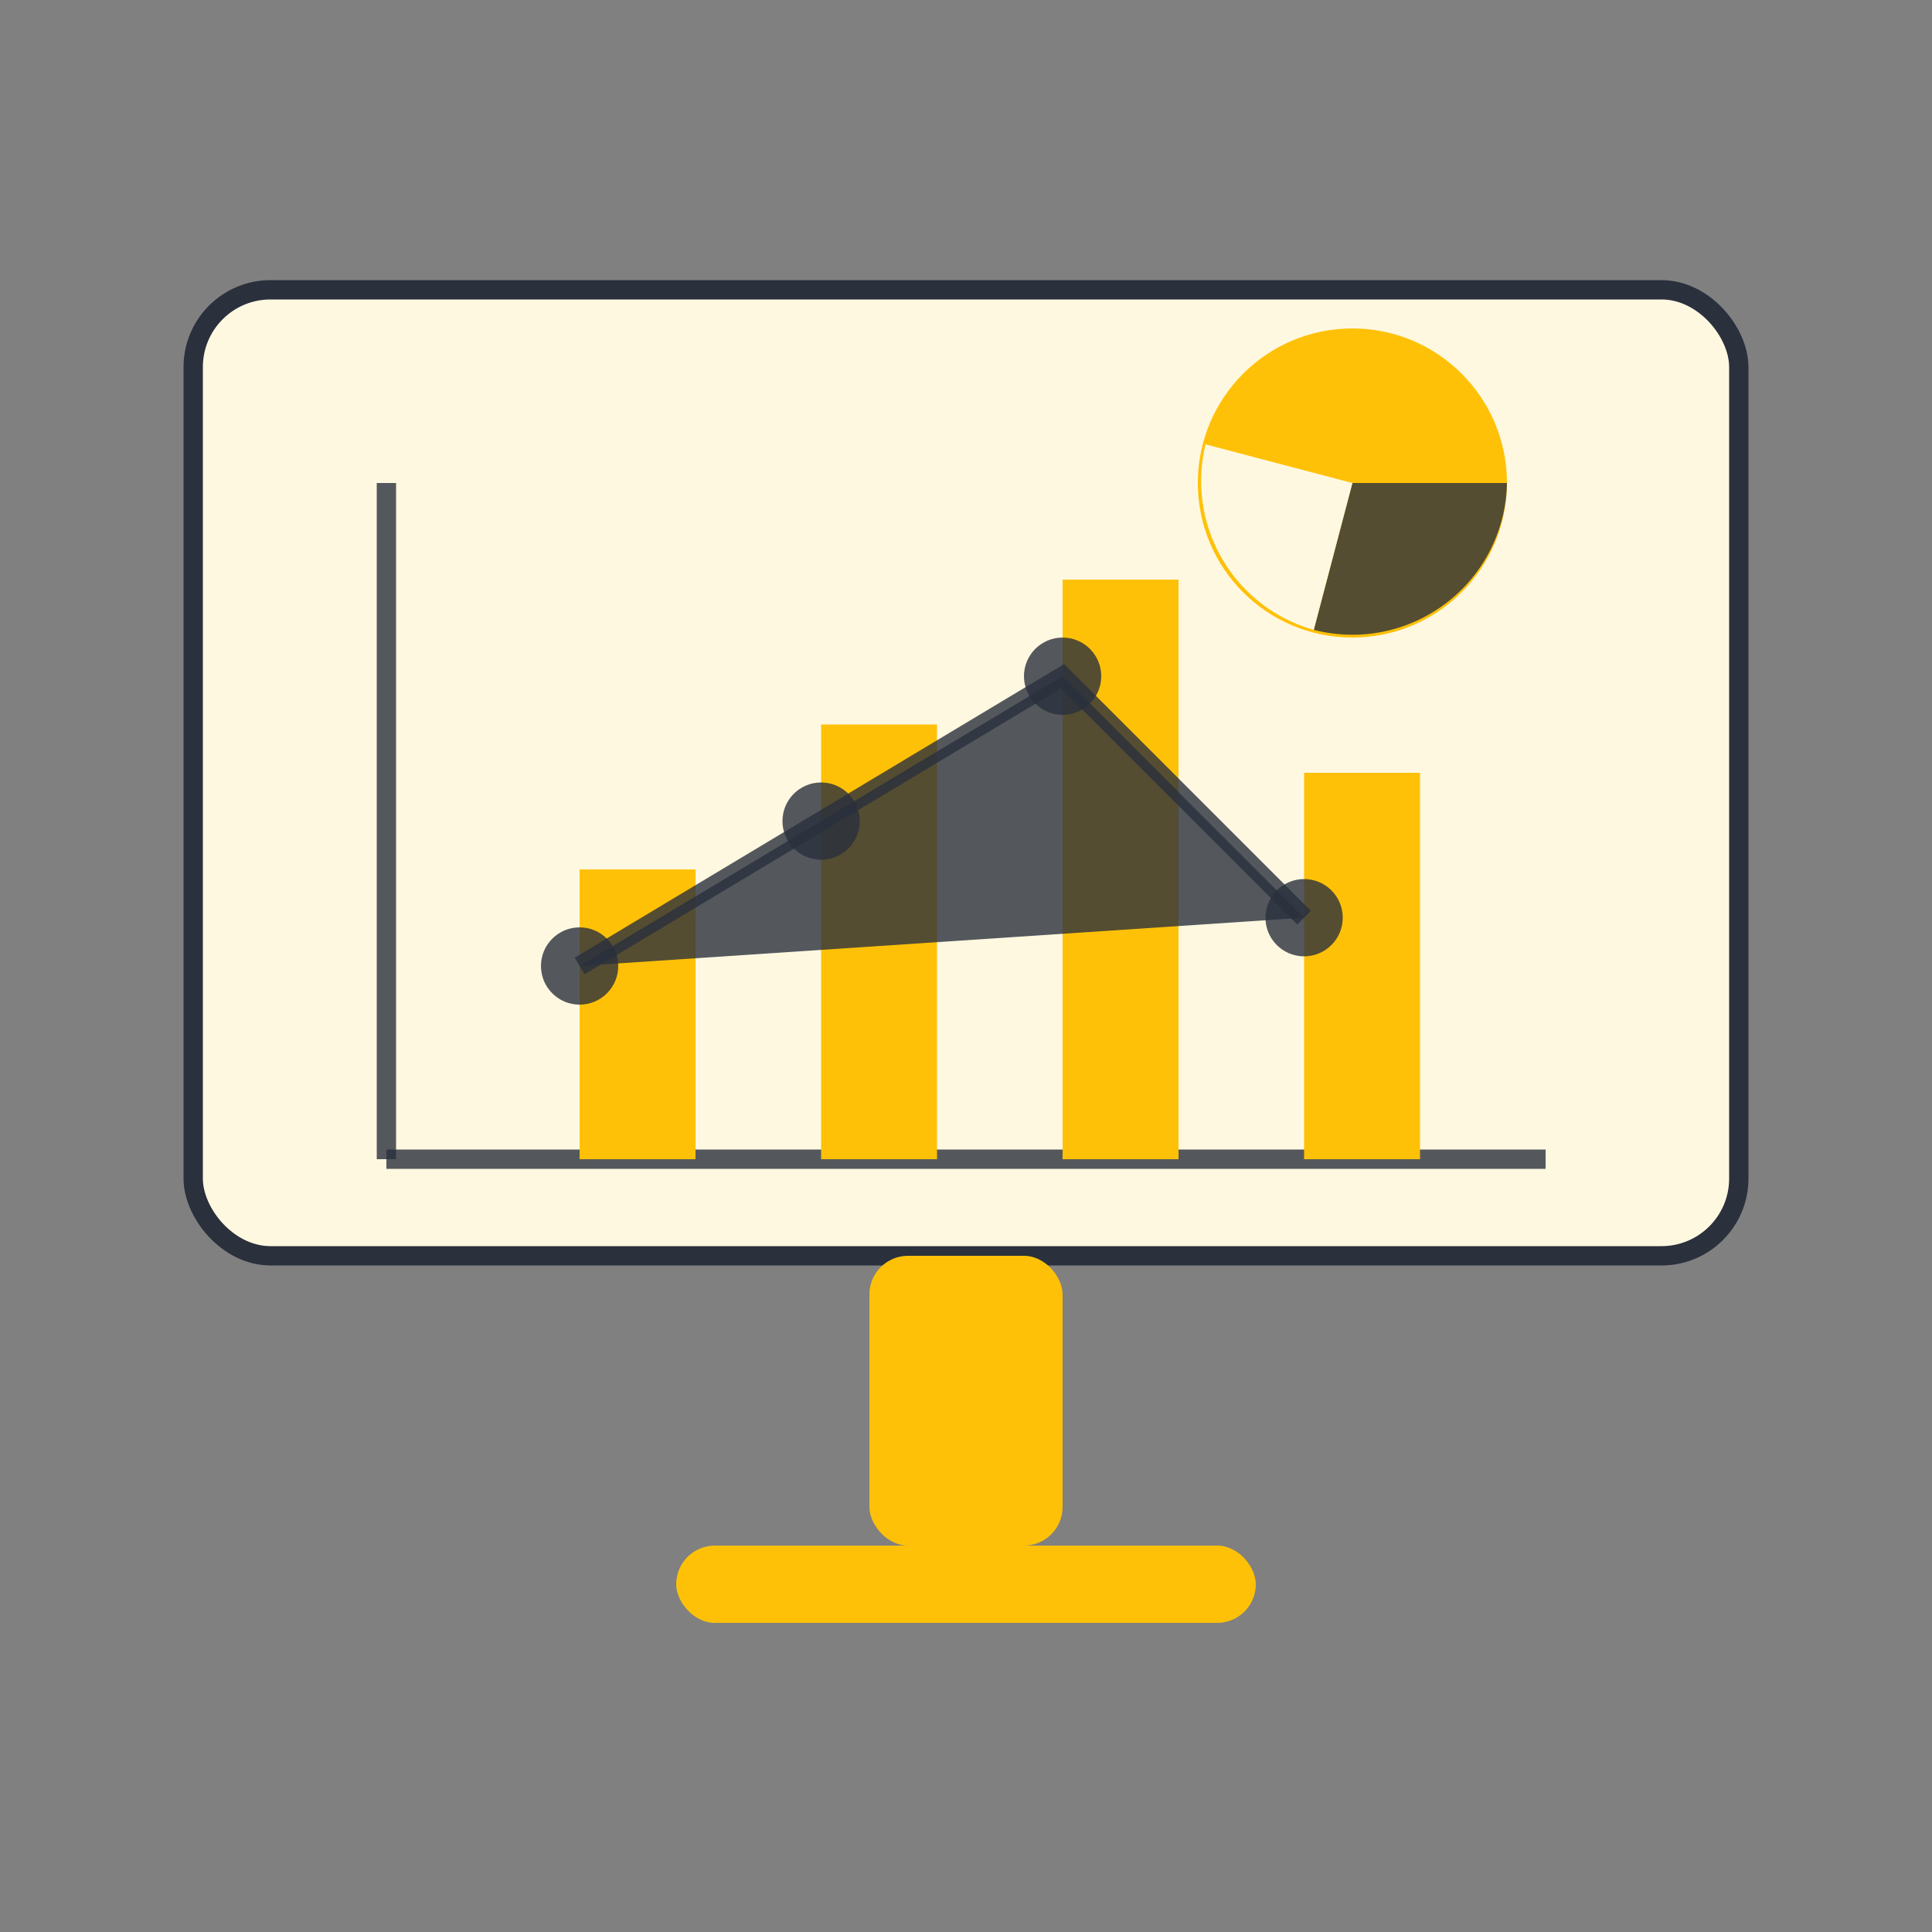 <!--?xml version="1.0" encoding="UTF-8"?-->
<svg width="200" height="200" viewBox="0 0 200 200" xmlns="http://www.w3.org/2000/svg" aria-labelledby="title">
  <rect x="0" y="0" width="200" height="200" fill="#808080" stroke="none"/>
  <title>Business Intelligence</title>
  <defs>
    <style>
      .bg       { fill: #FFF8E1; }
      .accent   { fill: #FFC107; }
      .stroke   { stroke: #2A303C; stroke-width: 2; fill: none; opacity: 0.8; }
      .content  { fill: #2A303C; opacity: 0.8; }
    </style>
  </defs>

  <!-- Monitor frame -->
  <rect x="20" y="30" width="160" height="100" rx="8" ry="8" class="bg" stroke="#2A303C" stroke-width="2"></rect>

  <!-- Stand -->
  <rect x="90" y="130" width="20" height="30" rx="4" ry="4" class="accent"></rect>
  <rect x="70" y="160" width="60" height="8" rx="4" ry="4" class="accent"></rect>

  <!-- Axes -->
  <line x1="40" y1="120" x2="160" y2="120" class="stroke"></line>
  <line x1="40" y1="50" x2="40" y2="120" class="stroke"></line>

  <!-- Bar chart -->
  <rect x="60" y="90" width="12" height="30" class="accent"></rect>
  <rect x="85" y="75" width="12" height="45" class="accent"></rect>
  <rect x="110" y="60" width="12" height="60" class="accent"></rect>
  <rect x="135" y="80" width="12" height="40" class="accent"></rect>

  <!-- Line chart overlay -->
  <polyline points="60,100 85,85 110,70 135,95" class="content stroke"></polyline>
  <circle cx="60" cy="100" r="4" class="content"></circle>
  <circle cx="85" cy="85" r="4" class="content"></circle>
  <circle cx="110" cy="70" r="4" class="content"></circle>
  <circle cx="135" cy="95" r="4" class="content"></circle>

  <!-- Mini pie chart in corner -->
  <g transform="translate(140,50) scale(0.4)">
    <circle cx="0" cy="0" r="40" class="accent"></circle>
    <path d="M0,0 L40,0 A40,40 0 0,1 -10,38 Z" class="content"></path>
    <path d="M0,0 L-10,38 A40,40 0 0,1 -38,-10 Z" class="bg"></path>
  </g>
</svg>
